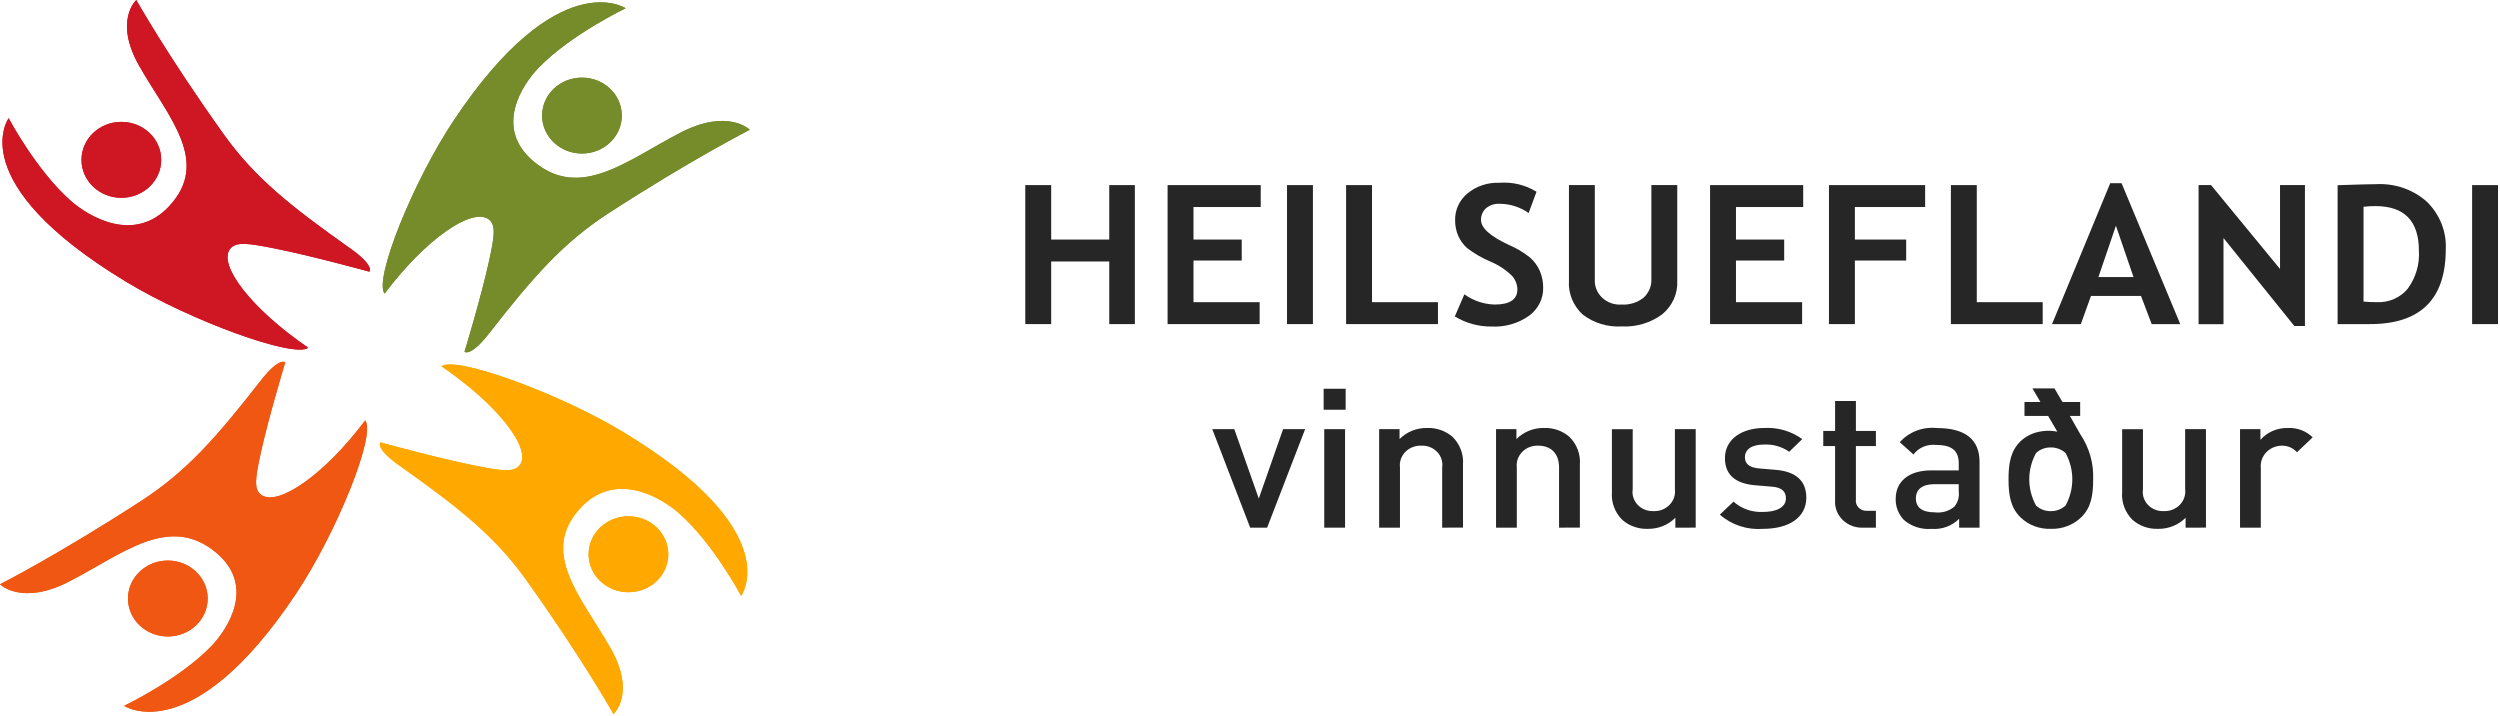 <svg width="178" height="51" viewBox="0 0 178 51" fill="none" xmlns="http://www.w3.org/2000/svg">
<path d="M8.64 14.084C10.208 14.084 11.479 12.873 11.479 11.38C11.479 9.888 10.208 8.677 8.64 8.677C7.073 8.677 5.802 9.888 5.802 11.38C5.802 12.873 7.073 14.084 8.64 14.084Z" fill="#CF1724"/>
<path d="M9.917 4.7C11.986 8.337 15.021 11.498 12.042 14.686C9.561 17.341 6.356 15.457 5.049 14.306C2.578 12.132 0.616 8.417 0.616 8.417C0.616 8.417 -2.727 12.976 8.981 20.062C13.581 22.846 20.933 25.52 21.95 24.762C17.887 21.991 15.531 18.88 16.37 17.738C16.786 17.175 17.706 17.324 19.54 17.687C22.173 18.207 26.301 19.344 26.301 19.344C26.301 19.344 26.7 18.936 24.955 17.701C20.705 14.694 18.151 12.671 15.935 9.572C11.895 3.922 9.704 0 9.704 0C9.704 0 8.079 1.466 9.917 4.7Z" fill="#CF1724"/>
<path d="M44.745 42.166C46.312 42.166 47.583 40.956 47.583 39.463C47.583 37.97 46.312 36.76 44.745 36.76C43.177 36.76 41.907 37.97 41.907 39.463C41.907 40.956 43.177 42.166 44.745 42.166Z" fill="#FFA800"/>
<path d="M43.468 46.143C41.399 42.506 38.364 39.345 41.342 36.157C43.823 33.502 47.029 35.386 48.336 36.537C50.806 38.711 52.768 42.426 52.768 42.426C52.768 42.426 56.111 37.867 44.404 30.781C39.804 27.997 32.451 25.323 31.434 26.081C35.498 28.848 37.853 31.963 37.014 33.105C36.599 33.668 35.678 33.519 33.844 33.156C31.212 32.636 27.084 31.498 27.084 31.498C27.084 31.498 26.684 31.907 28.43 33.142C32.68 36.149 35.233 38.172 37.45 41.271C41.489 46.92 43.68 50.843 43.68 50.843C43.68 50.843 45.306 49.376 43.468 46.143Z" fill="#FFA800"/>
<path d="M41.436 10.932C43.003 10.932 44.274 9.722 44.274 8.229C44.274 6.736 43.003 5.526 41.436 5.526C39.868 5.526 38.597 6.736 38.597 8.229C38.597 9.722 39.868 10.932 41.436 10.932Z" fill="#768B2A"/>
<path d="M48.45 9.445C44.631 11.415 41.312 14.306 37.965 11.469C35.176 9.106 37.156 6.054 38.364 4.809C40.646 2.455 44.548 0.587 44.548 0.587C44.548 0.587 39.76 -2.596 32.32 8.554C29.397 12.935 26.59 19.937 27.385 20.905C30.29 17.035 33.561 14.792 34.76 15.592C35.351 15.987 35.195 16.863 34.814 18.61C34.267 21.117 33.073 25.049 33.073 25.049C33.073 25.049 33.502 25.43 34.799 23.767C37.957 19.72 40.081 17.287 43.334 15.177C49.266 11.329 53.385 9.242 53.385 9.242C53.385 9.242 51.845 7.694 48.45 9.445Z" fill="#768B2A"/>
<path d="M11.95 45.317C13.517 45.317 14.788 44.107 14.788 42.614C14.788 41.121 13.517 39.911 11.95 39.911C10.382 39.911 9.112 41.121 9.112 42.614C9.112 44.107 10.382 45.317 11.95 45.317Z" fill="#EF5713"/>
<path d="M4.934 41.398C8.754 39.428 12.073 36.537 15.42 39.374C18.209 41.736 16.229 44.789 15.02 46.035C12.738 48.388 8.837 50.256 8.837 50.256C8.837 50.256 13.624 53.439 21.065 42.289C23.988 37.908 26.795 30.906 26 29.938C23.094 33.807 19.824 36.05 18.625 35.251C18.034 34.856 18.19 33.98 18.57 32.233C19.117 29.729 20.311 25.794 20.311 25.794C20.311 25.794 19.883 25.414 18.585 27.076C15.428 31.123 13.304 33.556 10.051 35.666C4.118 39.514 0 41.601 0 41.601C0 41.601 1.54 43.149 4.934 41.398Z" fill="#EF5713"/>
<path d="M8.64 14.084C10.208 14.084 11.479 12.873 11.479 11.38C11.479 9.888 10.208 8.677 8.64 8.677C7.073 8.677 5.802 9.888 5.802 11.38C5.802 12.873 7.073 14.084 8.64 14.084Z" fill="#CF1724"/>
<path d="M9.917 4.7C11.986 8.337 15.021 11.498 12.042 14.686C9.561 17.341 6.356 15.457 5.049 14.306C2.578 12.132 0.616 8.417 0.616 8.417C0.616 8.417 -2.727 12.976 8.981 20.062C13.581 22.846 20.933 25.52 21.95 24.762C17.887 21.991 15.531 18.88 16.37 17.738C16.786 17.175 17.706 17.324 19.54 17.687C22.173 18.207 26.301 19.344 26.301 19.344C26.301 19.344 26.7 18.936 24.955 17.701C20.705 14.694 18.151 12.671 15.935 9.572C11.895 3.922 9.704 0 9.704 0C9.704 0 8.079 1.466 9.917 4.7Z" fill="#CF1724"/>
<path d="M44.745 42.166C46.312 42.166 47.583 40.956 47.583 39.463C47.583 37.97 46.312 36.76 44.745 36.76C43.177 36.76 41.907 37.97 41.907 39.463C41.907 40.956 43.177 42.166 44.745 42.166Z" fill="#FFA800"/>
<path d="M43.468 46.143C41.399 42.506 38.364 39.345 41.342 36.157C43.823 33.502 47.029 35.386 48.336 36.537C50.806 38.711 52.768 42.426 52.768 42.426C52.768 42.426 56.111 37.867 44.404 30.781C39.804 27.997 32.451 25.323 31.434 26.081C35.498 28.848 37.853 31.963 37.014 33.105C36.599 33.668 35.678 33.519 33.844 33.156C31.212 32.636 27.084 31.498 27.084 31.498C27.084 31.498 26.684 31.907 28.43 33.142C32.68 36.149 35.233 38.172 37.45 41.271C41.489 46.92 43.68 50.843 43.68 50.843C43.68 50.843 45.306 49.376 43.468 46.143Z" fill="#FFA800"/>
<path d="M41.436 10.932C43.003 10.932 44.274 9.722 44.274 8.229C44.274 6.736 43.003 5.526 41.436 5.526C39.868 5.526 38.597 6.736 38.597 8.229C38.597 9.722 39.868 10.932 41.436 10.932Z" fill="#768B2A"/>
<path d="M48.45 9.445C44.631 11.415 41.312 14.306 37.965 11.469C35.176 9.106 37.156 6.054 38.364 4.809C40.646 2.455 44.548 0.587 44.548 0.587C44.548 0.587 39.76 -2.596 32.32 8.554C29.397 12.935 26.59 19.937 27.385 20.905C30.29 17.035 33.561 14.792 34.76 15.592C35.351 15.987 35.195 16.863 34.814 18.61C34.267 21.117 33.073 25.049 33.073 25.049C33.073 25.049 33.502 25.43 34.799 23.767C37.957 19.72 40.081 17.287 43.334 15.177C49.266 11.329 53.385 9.242 53.385 9.242C53.385 9.242 51.845 7.694 48.45 9.445Z" fill="#768B2A"/>
<path d="M11.95 45.317C13.517 45.317 14.788 44.107 14.788 42.614C14.788 41.121 13.517 39.911 11.95 39.911C10.382 39.911 9.112 41.121 9.112 42.614C9.112 44.107 10.382 45.317 11.95 45.317Z" fill="#EF5713"/>
<path d="M4.934 41.398C8.754 39.428 12.073 36.537 15.42 39.374C18.209 41.736 16.229 44.789 15.02 46.035C12.738 48.388 8.837 50.256 8.837 50.256C8.837 50.256 13.624 53.439 21.065 42.289C23.988 37.908 26.795 30.906 26 29.938C23.094 33.807 19.824 36.05 18.625 35.251C18.034 34.856 18.19 33.98 18.57 32.233C19.117 29.729 20.311 25.794 20.311 25.794C20.311 25.794 19.883 25.414 18.585 27.076C15.428 31.123 13.304 33.556 10.051 35.666C4.118 39.514 0 41.601 0 41.601C0 41.601 1.54 43.149 4.934 41.398Z" fill="#EF5713"/>
<path d="M78.979 23.076V18.617H74.844V23.076H73V13.179H74.844V17.056H78.979V13.179H80.802V23.076H78.979Z" fill="#262626"/>
<path d="M84.977 14.74V17.056H88.41V18.55H84.977V21.515H89.687V23.076H83.133V13.179H89.764V14.74H84.977Z" fill="#262626"/>
<path d="M91.636 23.076V13.179H93.48V23.076H91.636Z" fill="#262626"/>
<path d="M95.843 23.076V13.179H97.687V21.515H102.383V23.076H95.843Z" fill="#262626"/>
<path d="M103.583 22.528L104.264 20.955C104.883 21.405 105.634 21.66 106.413 21.684C107.496 21.684 108.037 21.324 108.037 20.604C108.031 20.249 107.895 19.908 107.654 19.638C107.204 19.199 106.668 18.848 106.076 18.607C105.5 18.359 104.959 18.044 104.466 17.669C104.19 17.424 103.973 17.125 103.827 16.794C103.675 16.438 103.599 16.057 103.604 15.674C103.596 15.314 103.67 14.957 103.823 14.628C103.975 14.299 104.202 14.006 104.487 13.77C105.114 13.252 105.925 12.981 106.754 13.013C107.686 12.942 108.616 13.167 109.399 13.654L108.838 15.169C108.246 14.747 107.528 14.516 106.788 14.51C106.427 14.489 106.072 14.604 105.799 14.83C105.683 14.938 105.591 15.069 105.531 15.213C105.471 15.357 105.442 15.511 105.449 15.666C105.449 16.233 106.108 16.822 107.427 17.434C107.969 17.666 108.475 17.967 108.931 18.331C109.233 18.597 109.473 18.921 109.633 19.282C109.798 19.667 109.88 20.079 109.874 20.495C109.882 20.876 109.795 21.253 109.622 21.597C109.449 21.941 109.194 22.242 108.878 22.475C108.11 23.024 107.165 23.298 106.207 23.25C105.277 23.26 104.365 23.009 103.583 22.528V22.528Z" fill="#262626"/>
<path d="M111.709 13.179H113.551V19.887C113.536 20.129 113.575 20.372 113.666 20.598C113.757 20.825 113.898 21.03 114.08 21.201C114.261 21.371 114.479 21.502 114.718 21.586C114.957 21.669 115.212 21.703 115.466 21.684C116.032 21.717 116.589 21.542 117.023 21.194C117.211 21.022 117.357 20.812 117.453 20.581C117.548 20.35 117.59 20.102 117.577 19.854V13.179H119.421V19.989C119.445 20.438 119.361 20.887 119.175 21.301C118.99 21.714 118.708 22.082 118.351 22.377C117.535 22.985 116.516 23.293 115.482 23.241C114.473 23.304 113.477 23.003 112.691 22.397C112.353 22.086 112.09 21.709 111.92 21.291C111.751 20.874 111.678 20.426 111.709 19.98V13.179Z" fill="#262626"/>
<path d="M123.601 14.74V17.056H127.034V18.55H123.601V21.515H128.311V23.076H121.757V13.179H128.388V14.74H123.601Z" fill="#262626"/>
<path d="M132.067 14.74V17.056H135.72V18.55H132.067V23.076H130.222V13.179H137.07V14.74H132.067Z" fill="#262626"/>
<path d="M138.903 23.076V13.179H140.747V21.515H145.44V23.076H138.903Z" fill="#262626"/>
<path d="M153.2 23.076L152.439 21.07H148.879L148.155 23.076H146.105L150.248 13.044H151.056L155.234 23.076H153.2ZM150.654 16.071L149.409 19.725H151.905L150.654 16.071Z" fill="#262626"/>
<path d="M163.356 23.211L158.313 16.948V23.082H156.539V13.179H157.427L162.338 19.151V13.179H164.111V23.211H163.356Z" fill="#262626"/>
<path d="M168.744 23.076H166.438V13.186C167.909 13.137 168.833 13.112 169.212 13.112C169.87 13.08 170.528 13.176 171.147 13.393C171.765 13.611 172.33 13.946 172.809 14.378C173.258 14.823 173.608 15.35 173.837 15.928C174.066 16.506 174.168 17.122 174.139 17.738C174.141 21.297 172.342 23.076 168.744 23.076ZM168.283 14.72V21.475C168.581 21.502 168.902 21.515 169.247 21.515C169.666 21.532 170.084 21.454 170.464 21.286C170.845 21.118 171.178 20.866 171.435 20.55C172.008 19.759 172.287 18.808 172.226 17.849C172.226 15.732 171.193 14.674 169.127 14.674C168.927 14.669 168.646 14.689 168.283 14.72V14.72Z" fill="#262626"/>
<path d="M176.015 23.076V13.179H177.859V23.076H176.015Z" fill="#262626"/>
<path d="M90.219 37.569H89.013L86.315 30.556H87.883L89.626 35.497L91.356 30.556H92.925L90.219 37.569Z" fill="#262626"/>
<path d="M94.243 29.173V27.679H95.811V29.173H94.243ZM94.287 37.569V30.556H95.768V37.569H94.287Z" fill="#262626"/>
<path d="M102.682 37.569V33.296C102.713 33.096 102.698 32.893 102.637 32.7C102.576 32.507 102.471 32.329 102.329 32.18C102.188 32.03 102.013 31.913 101.818 31.835C101.622 31.758 101.411 31.723 101.2 31.732C100.987 31.723 100.775 31.758 100.578 31.835C100.381 31.912 100.203 32.029 100.059 32.178C99.914 32.327 99.805 32.504 99.739 32.697C99.673 32.89 99.653 33.094 99.678 33.296V37.569H98.195V30.556H99.648V31.261C99.899 31.007 100.203 30.805 100.54 30.669C100.878 30.533 101.242 30.465 101.608 30.471C102.277 30.448 102.93 30.676 103.424 31.107C103.686 31.368 103.887 31.679 104.015 32.02C104.143 32.36 104.194 32.722 104.165 33.083V37.563L102.682 37.569Z" fill="#262626"/>
<path d="M111.005 37.569V33.296C111.005 32.202 110.352 31.732 109.524 31.732C109.311 31.723 109.098 31.758 108.901 31.834C108.703 31.911 108.525 32.028 108.38 32.177C108.235 32.325 108.125 32.503 108.059 32.696C107.993 32.889 107.973 33.094 107.998 33.296V37.569H106.518V30.556H107.97V31.261C108.222 31.007 108.526 30.805 108.863 30.669C109.201 30.533 109.564 30.465 109.931 30.471C110.6 30.447 111.253 30.676 111.747 31.107C112.009 31.368 112.21 31.679 112.338 32.02C112.465 32.36 112.516 32.722 112.487 33.083V37.563L111.005 37.569Z" fill="#262626"/>
<path d="M119.285 37.569V36.864C119.034 37.118 118.73 37.32 118.392 37.456C118.055 37.592 117.691 37.66 117.324 37.654C116.655 37.677 116.003 37.448 115.509 37.017C115.247 36.756 115.045 36.445 114.918 36.104C114.79 35.764 114.739 35.401 114.768 35.041V30.561H116.249V34.828C116.218 35.027 116.233 35.23 116.294 35.423C116.355 35.616 116.46 35.794 116.602 35.943C116.744 36.093 116.918 36.211 117.114 36.288C117.309 36.365 117.52 36.401 117.731 36.391C117.944 36.4 118.156 36.365 118.353 36.288C118.55 36.211 118.727 36.094 118.872 35.945C119.017 35.797 119.126 35.62 119.192 35.427C119.257 35.234 119.278 35.029 119.253 34.828V30.554H120.734V37.567L119.285 37.569Z" fill="#262626"/>
<path d="M125.546 37.653C124.985 37.699 124.42 37.632 123.888 37.458C123.355 37.284 122.866 37.006 122.453 36.642L123.426 35.716C123.709 35.969 124.042 36.164 124.407 36.29C124.771 36.416 125.159 36.47 125.546 36.449C126.445 36.449 127.159 36.144 127.159 35.481C127.159 35.011 126.882 34.706 126.171 34.651L124.995 34.554C123.615 34.443 122.815 33.849 122.815 32.618C122.815 31.249 124.051 30.474 125.59 30.474C126.57 30.413 127.541 30.694 128.32 31.265L127.391 32.165C126.867 31.797 126.225 31.616 125.576 31.652C124.689 31.652 124.239 32.027 124.239 32.551C124.239 32.967 124.472 33.285 125.256 33.354L126.417 33.451C127.8 33.562 128.61 34.184 128.61 35.428C128.61 36.892 127.304 37.653 125.546 37.653Z" fill="#262626"/>
<path d="M132.678 37.569C132.406 37.584 132.135 37.543 131.881 37.45C131.628 37.356 131.398 37.213 131.207 37.028C131.016 36.844 130.868 36.623 130.774 36.38C130.68 36.137 130.641 35.878 130.659 35.62V31.759H129.816V30.681H130.659V28.55H132.14V30.681H133.564V31.759H132.14V35.553C132.123 35.66 132.132 35.77 132.167 35.873C132.201 35.977 132.259 36.071 132.338 36.15C132.416 36.228 132.513 36.289 132.619 36.327C132.726 36.365 132.84 36.379 132.954 36.368H133.564V37.572L132.678 37.569Z" fill="#262626"/>
<path d="M139.491 37.569V36.936C139.242 37.189 138.937 37.385 138.597 37.509C138.258 37.634 137.893 37.684 137.53 37.656C137.173 37.685 136.813 37.644 136.473 37.534C136.133 37.424 135.82 37.249 135.555 37.019C135.165 36.606 134.957 36.066 134.974 35.512C134.974 34.335 135.831 33.491 137.516 33.491H139.462V32.993C139.462 32.108 138.998 31.68 137.851 31.68C137.543 31.645 137.231 31.689 136.947 31.808C136.663 31.927 136.418 32.117 136.238 32.358L135.264 31.485C135.584 31.123 135.993 30.841 136.454 30.665C136.915 30.489 137.415 30.425 137.909 30.477C139.927 30.477 140.943 31.292 140.943 32.883V37.572L139.491 37.569ZM139.462 34.473H137.733C136.861 34.473 136.411 34.848 136.411 35.483C136.411 36.119 136.832 36.479 137.761 36.479C138.009 36.509 138.26 36.489 138.499 36.42C138.737 36.351 138.957 36.234 139.145 36.078C139.267 35.933 139.359 35.768 139.413 35.59C139.468 35.412 139.486 35.225 139.464 35.041L139.462 34.473Z" fill="#262626"/>
<path d="M148.177 36.837C147.895 37.108 147.557 37.321 147.185 37.461C146.812 37.602 146.413 37.667 146.013 37.653C145.615 37.667 145.218 37.602 144.848 37.461C144.477 37.321 144.142 37.108 143.863 36.837C143.166 36.159 143.007 35.288 143.007 34.126C143.007 32.964 143.166 32.091 143.863 31.415C144.274 31.03 144.804 30.782 145.374 30.708C145.741 30.648 146.117 30.658 146.481 30.736L145.827 29.616H144.143V28.621H145.276L144.709 27.653H146.277L146.845 28.621H148.108V29.616H147.377L148.118 30.917C148.76 31.873 149.079 32.993 149.033 34.126C149.037 35.289 148.874 36.159 148.177 36.837ZM147.07 32.257C146.786 31.996 146.405 31.852 146.01 31.858C145.816 31.855 145.624 31.889 145.444 31.957C145.265 32.026 145.102 32.128 144.964 32.257C144.648 32.834 144.484 33.475 144.484 34.125C144.484 34.775 144.648 35.416 144.964 35.993C145.101 36.122 145.265 36.225 145.444 36.294C145.624 36.362 145.816 36.397 146.01 36.394C146.405 36.399 146.786 36.255 147.07 35.993C147.385 35.416 147.549 34.775 147.549 34.125C147.549 33.475 147.385 32.834 147.07 32.257V32.257Z" fill="#262626"/>
<path d="M155.614 37.569V36.864C155.364 37.118 155.059 37.32 154.722 37.456C154.384 37.593 154.02 37.66 153.653 37.654C152.984 37.677 152.332 37.448 151.838 37.017C151.576 36.756 151.374 36.445 151.247 36.104C151.119 35.764 151.068 35.401 151.097 35.041V30.561H152.579V34.828C152.548 35.027 152.563 35.23 152.624 35.423C152.685 35.616 152.79 35.794 152.931 35.943C153.073 36.093 153.248 36.211 153.443 36.288C153.638 36.365 153.849 36.401 154.06 36.391C154.273 36.4 154.485 36.365 154.682 36.288C154.88 36.211 155.057 36.094 155.201 35.946C155.346 35.797 155.455 35.62 155.521 35.427C155.587 35.234 155.608 35.029 155.582 34.828V30.554H157.064V37.567L155.614 37.569Z" fill="#262626"/>
<path d="M163.545 32.202C163.411 32.048 163.241 31.925 163.049 31.844C162.857 31.762 162.648 31.724 162.438 31.732C162.231 31.738 162.027 31.784 161.839 31.867C161.651 31.95 161.483 32.07 161.345 32.218C161.208 32.365 161.104 32.538 161.039 32.726C160.975 32.914 160.951 33.112 160.97 33.309V37.569H159.49V30.556H160.943V31.317C161.18 31.043 161.48 30.825 161.82 30.679C162.16 30.533 162.53 30.463 162.903 30.474C163.229 30.458 163.554 30.509 163.858 30.624C164.161 30.738 164.435 30.914 164.661 31.138L163.545 32.202Z" fill="#262626"/>
</svg>
